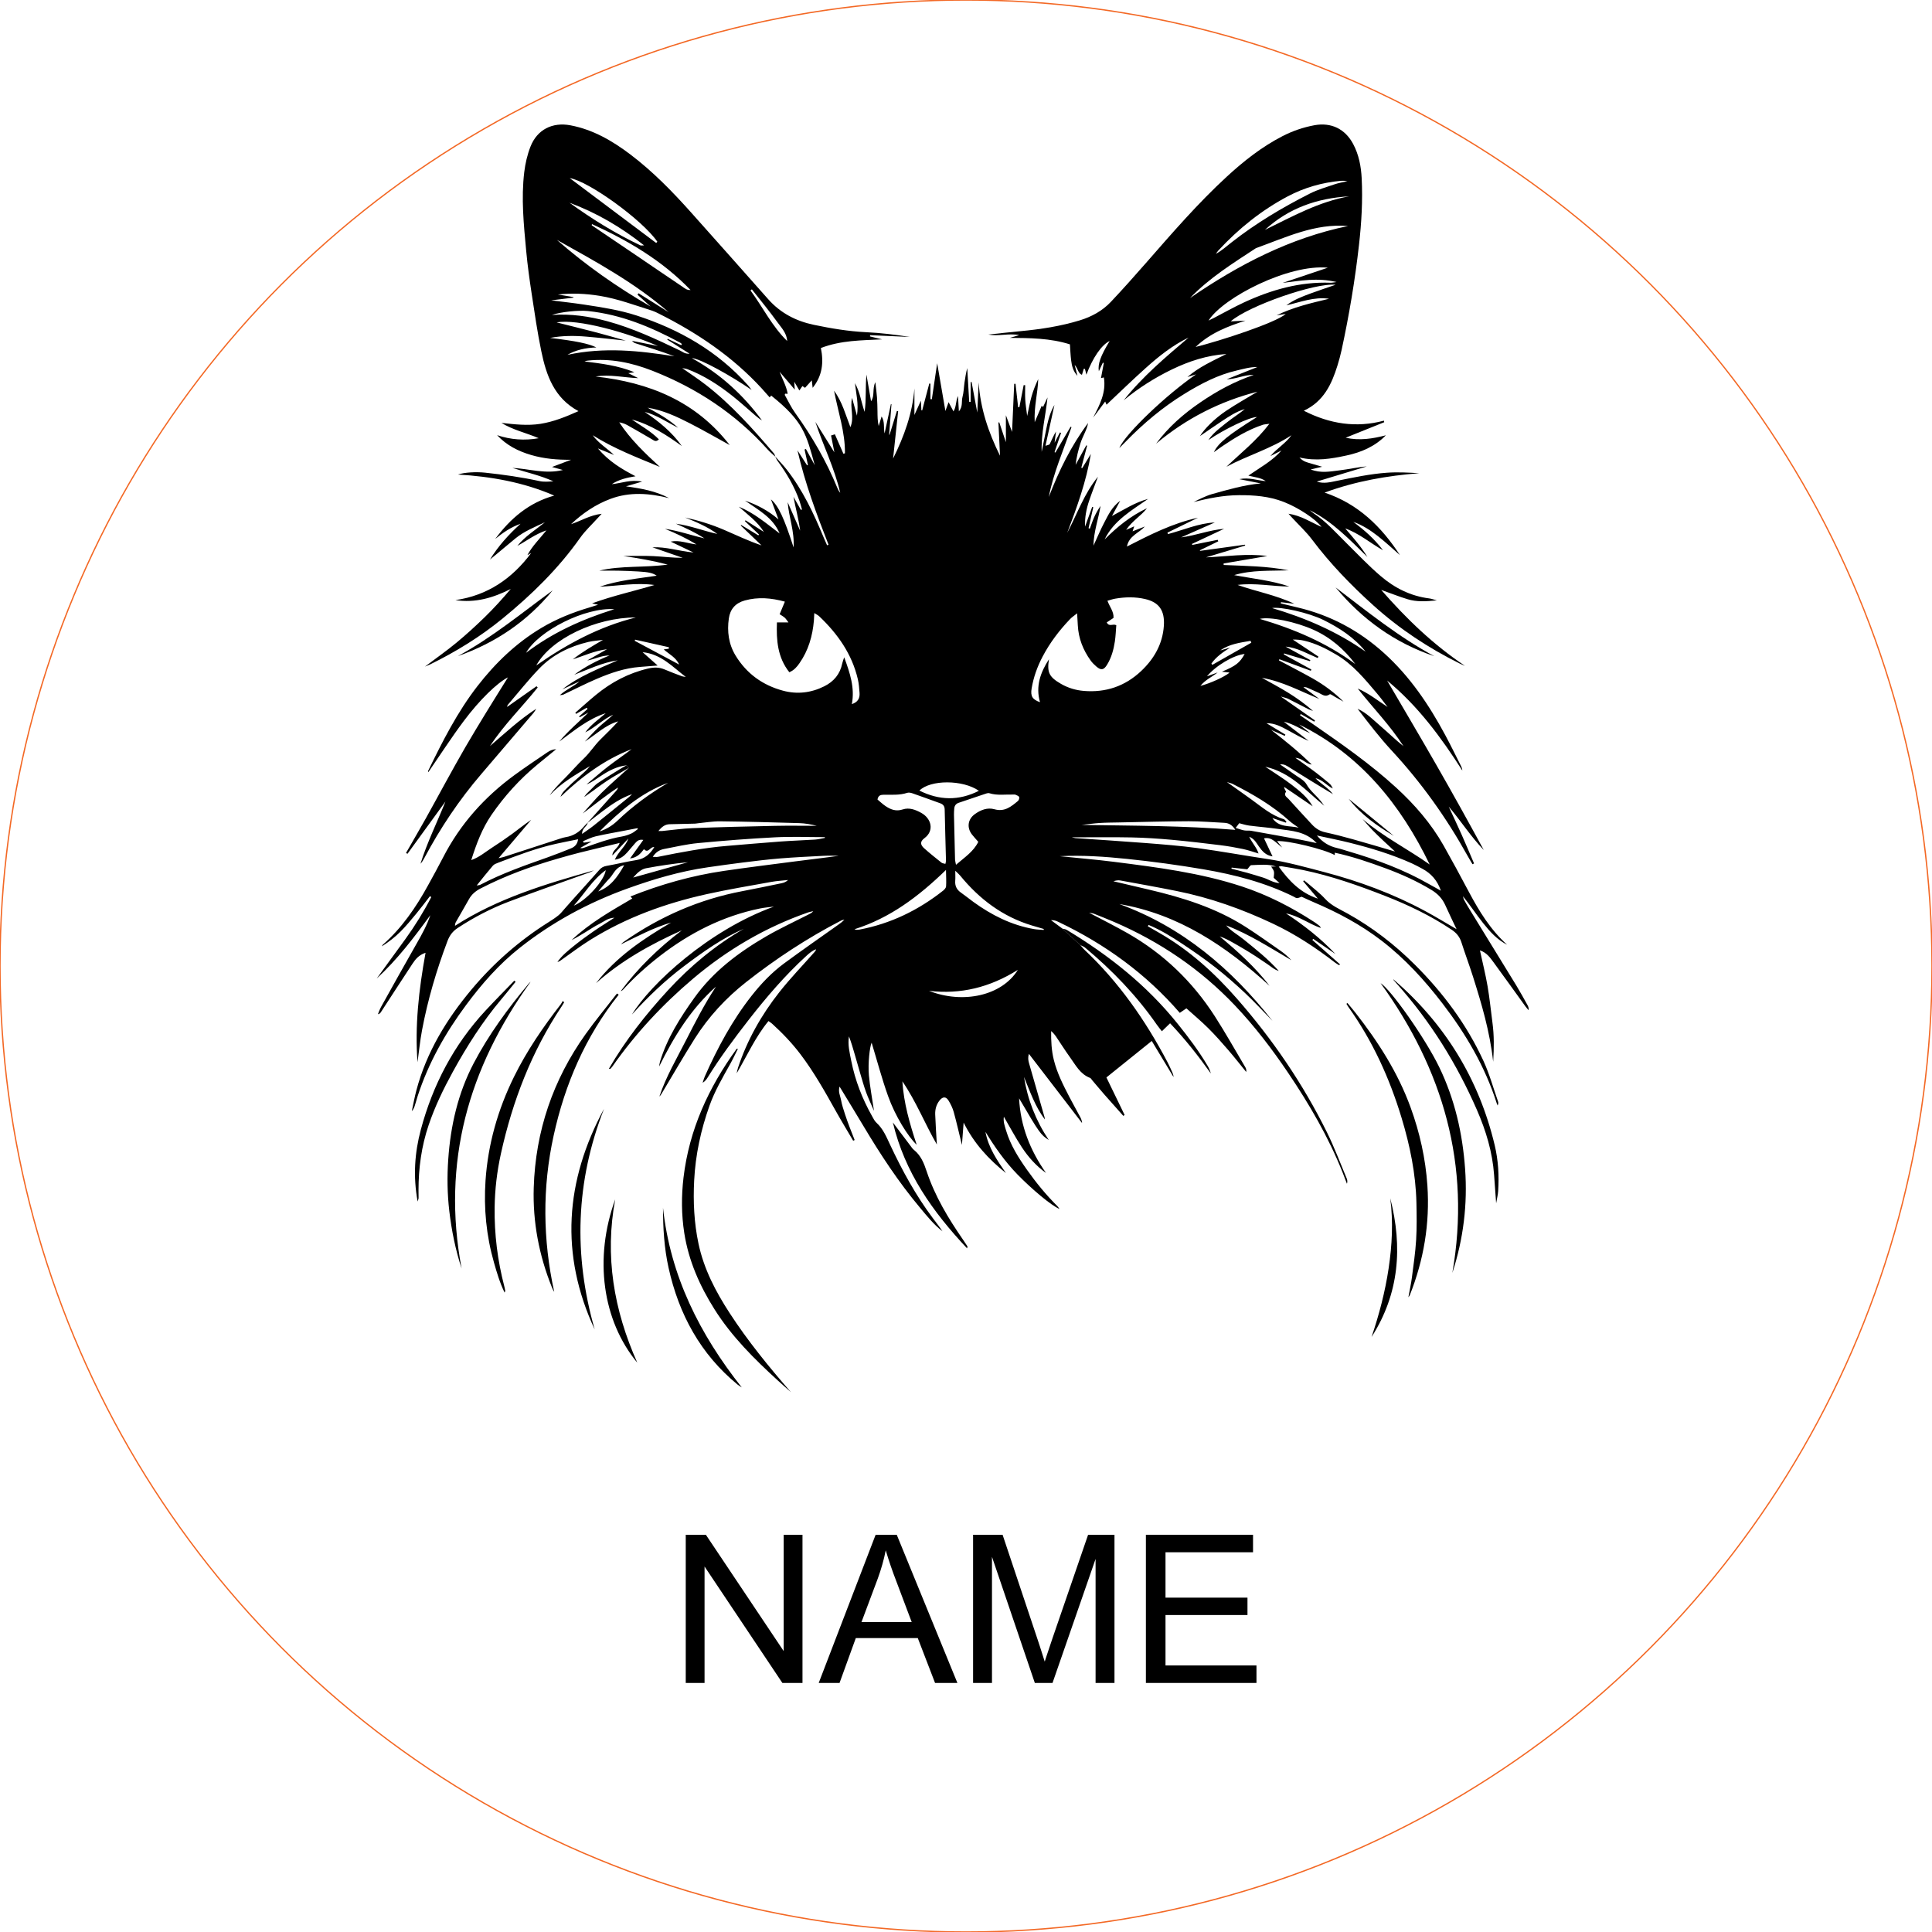 <svg viewBox="-40 -40 280 280" height="280.000mm" width="280.000mm" xmlns:xlink="http://www.w3.org/1999/xlink" xmlns="http://www.w3.org/2000/svg">
    <circle cy="0" cx="0" r="140" style="stroke:#f36926;stroke-width:0.05mm;fill:none" transform="matrix(1,0,0,-1,100,100)"></circle>
    <path d="M50.813,70.912C50.914,71.04,51.013,71.17,51.114,71.298C50.059,71.919,48.973,72.495,47.957,73.174C46.843,73.916,45.793,74.755,44.664,75.513C44.905,75.11,45.251,74.789,45.591,74.465C45.942,74.13,46.259,73.743,46.657,73.477C47.707,72.774,48.791,72.119,49.866,71.451C50.174,71.26,50.495,71.089,50.81,70.909L50.813,70.912z" style="stroke:none;fill:#000000;fill-rule:evenodd"></path>
    <path d="M40.099,45.561C36.436,50.045,31.815,53.166,26.364,55.085C31.288,52.415,35.595,48.86,40.099,45.561z" style="stroke:none;fill:#000000;fill-rule:evenodd"></path>
    <path d="M153.567,45.134C158.188,48.66,162.722,52.319,167.869,55.1C162.144,53.171,157.428,49.775,153.567,45.134z" style="stroke:none;fill:#000000;fill-rule:evenodd"></path>
    <path d="M158.78,153.762C159.873,150.519,160.743,147.222,161.251,143.822C161.757,140.438,161.926,137.06,161.487,133.664C163.297,140.728,162.796,147.485,158.78,153.762z" style="stroke:none;fill:#000000;fill-rule:evenodd"></path>
    <path d="M49.162,133.815C47.626,142.01,48.942,149.824,52.362,157.495C47.307,151.392,46.052,142.36,49.162,133.815z" style="stroke:none;fill:#000000;fill-rule:evenodd"></path>
    <path d="M100.156,140.921C95.19,135.63,91.129,129.958,89.402,122.674C90.328,123.907,91.136,124.984,91.948,126.054C92.105,126.264,92.253,126.493,92.454,126.653C93.463,127.462,93.906,128.575,94.3,129.765C95.498,133.374,97.446,136.597,99.596,139.707C99.807,140.013,100.01,140.323,100.212,140.636C100.225,140.656,100.201,140.701,100.156,140.921L100.156,140.921z" style="stroke:none;fill:#000000;fill-rule:evenodd"></path>
    <path d="M56.086,135.023C57.141,144.906,61.398,153.364,67.503,161.075C67.31,160.947,67.103,160.834,66.925,160.688C61.517,156.26,58.386,150.479,56.893,143.739C56.259,140.879,56.084,137.966,56.088,135.023L56.086,135.023z" style="stroke:none;fill:#000000;fill-rule:evenodd"></path>
    <path d="M161.914,101.907C169.389,108.336,174.328,116.344,176.619,125.953C177.143,128.15,177.274,130.388,177.123,132.639C177.089,133.152,176.957,133.66,176.833,134.395C176.721,132.857,176.626,131.562,176.534,130.266C176.3,126.988,175.362,123.887,174.062,120.896C171.148,114.199,167.334,108.064,162.465,102.602C162.317,102.433,162.164,102.269,162.018,102.098C161.973,102.044,161.948,101.972,161.914,101.907L161.914,101.907z" style="stroke:none;fill:#000000;fill-rule:evenodd"></path>
    <path d="M46.187,152.676C41.122,141.785,41.907,131.139,47.541,120.695C43.43,131.202,43.083,141.866,46.187,152.676z" style="stroke:none;fill:#000000;fill-rule:evenodd"></path>
    <path d="M20.53,134.139C19.853,130.469,20.096,127.066,20.991,123.713C22.727,117.223,25.765,111.424,30.351,106.479C31.718,105.003,33.139,103.575,34.536,102.125C34.599,102.181,34.662,102.237,34.725,102.291C34.041,103.13,33.366,103.978,32.669,104.805C29.937,108.048,27.675,111.606,25.639,115.314C24.274,117.801,23.038,120.349,22.125,123.046C21.081,126.122,20.652,129.286,20.654,132.52C20.654,132.893,20.665,133.269,20.663,133.642C20.663,133.712,20.627,133.784,20.53,134.137L20.53,134.139z" style="stroke:none;fill:#000000;fill-rule:evenodd"></path>
    <path d="M116.57,96.975C115.704,96.179,114.84,95.383,113.975,94.587C114.179,94.641,114.411,94.652,114.584,94.758C120.685,98.428,126.199,102.791,130.681,108.381C132.251,110.338,133.757,112.332,135.035,114.493C135.232,114.828,135.381,115.193,135.484,115.575C133.681,113.043,131.772,110.616,129.579,108.302C129.183,108.685,128.821,109.033,128.387,109.456C128.126,109.119,127.89,108.842,127.683,108.545C124.742,104.306,121.198,100.625,117.244,97.326C117.053,97.166,116.795,97.09,116.567,96.975L116.57,96.975z" style="stroke:none;fill:#000000;fill-rule:evenodd"></path>
    <path d="M36.901,102.289C27.877,114.774,24,128.481,26.899,143.845C26.011,141.115,25.451,138.351,25.118,135.531C24.823,133.026,24.789,130.516,24.963,128.02C25.302,123.144,26.366,118.438,28.666,114.064C30.852,109.904,33.616,106.148,36.62,102.557C36.704,102.458,36.807,102.377,36.901,102.289L36.901,102.289z" style="stroke:none;fill:#000000;fill-rule:evenodd"></path>
    <path d="M170.487,144.472C173.208,128.856,169.12,114.968,160.086,102.485C161.582,103.422,166.554,110.47,168.575,114.639C170.84,119.31,171.969,124.273,172.335,129.421C172.702,134.546,172.088,139.565,170.487,144.472L170.487,144.472z" style="stroke:none;fill:#000000;fill-rule:evenodd"></path>
    <path d="M41.766,105.258C41.64,105.462,41.52,105.671,41.388,105.871C37.039,112.395,34.279,119.578,32.597,127.195C32.033,129.754,31.722,132.362,31.686,134.987C31.633,138.857,32.109,142.669,33.085,146.417C33.141,146.633,33.186,146.851,33.22,147.072C33.229,147.132,33.175,147.202,33.128,147.328C32.435,145.909,32.01,144.443,31.59,142.977C30.477,139.088,30.094,135.113,30.366,131.092C30.724,125.816,32.154,120.812,34.488,116.068C36.346,112.29,38.712,108.84,41.287,105.527C41.392,105.39,41.462,105.226,41.547,105.073C41.619,105.134,41.694,105.197,41.766,105.258L41.766,105.258z" style="stroke:none;fill:#000000;fill-rule:evenodd"></path>
    <path d="M155.283,105.365C155.672,105.838,156.074,106.301,156.45,106.784C159.735,110.985,162.591,115.438,164.429,120.482C165.764,124.147,166.605,127.912,166.869,131.823C167.24,137.332,166.342,142.612,164.312,147.722C164.289,147.78,164.24,147.827,164.112,148.009C164.303,146.959,164.505,146.055,164.624,145.14C164.86,143.327,165.126,141.515,165.238,139.693C165.346,137.906,165.317,136.107,165.279,134.314C165.184,130.102,164.339,126.009,163.122,121.993C161.388,116.272,158.942,110.884,155.46,105.997C155.341,105.831,155.242,105.651,155.134,105.476C155.184,105.44,155.233,105.404,155.283,105.368L155.283,105.365z" style="stroke:none;fill:#000000;fill-rule:evenodd"></path>
    <path d="M49.668,104.158C44.846,110.209,41.869,117.118,40.232,124.606C38.586,132.126,38.667,139.662,40.32,147.225C40.266,147.141,40.205,147.06,40.162,146.97C40.097,146.838,40.039,146.698,39.982,146.561C38.118,141.926,37.198,137.1,37.353,132.115C37.608,123.943,40.135,116.502,44.889,109.847C46.322,107.841,47.9,105.941,49.414,103.991C49.499,104.048,49.585,104.102,49.67,104.158L49.668,104.158z" style="stroke:none;fill:#000000;fill-rule:evenodd"></path>
    <path d="M74.625,161.759C73.989,161.192,73.345,160.634,72.716,160.059C69.309,156.944,66.046,153.708,63.561,149.768C61.404,146.352,59.799,142.718,59.171,138.708C58.753,136.035,58.742,133.347,59.061,130.653C59.886,123.72,62.688,117.615,66.75,112.022C66.77,111.995,66.799,111.972,66.939,112.004C66.579,112.719,66.242,113.45,65.853,114.149C64.744,116.137,63.59,118.1,62.821,120.259C61.573,123.765,60.793,127.356,60.604,131.087C60.446,134.17,60.593,137.22,61.231,140.24C62.009,143.919,63.718,147.182,65.747,150.303C68.387,154.365,71.436,158.1,74.625,161.761L74.625,161.759z" style="stroke:none;fill:#000000;fill-rule:evenodd"></path>
    <path d="M137.76,27.631C139.829,25.648,142.085,23.896,143.967,21.42C143.513,21.487,143.24,21.49,142.995,21.571C140.881,22.272,139.001,23.419,137.166,24.654C136.766,24.924,136.377,25.214,135.923,25.538C136.525,24.236,138.003,23.041,142.168,20.444C141.129,20.415,137.389,22.223,135.125,23.784C135.534,23.152,136.076,22.634,136.651,22.153C137.254,21.649,137.87,21.157,138.504,20.694C139.136,20.23,139.795,19.805,140.402,19.288C139.168,19.639,138.118,20.356,137.063,21.049C136.006,21.744,134.974,22.472,133.908,23.201C134.502,22.205,136.024,20.658,137.715,19.529C139.199,18.537,140.762,17.665,142.249,16.765C136.829,18.148,131.906,20.646,127.548,24.303C129.318,21.906,131.513,19.988,133.951,18.323C136.368,16.671,138.916,15.279,141.709,14.339C140.351,14.291,139.141,14.95,137.774,14.968C139.222,14.39,140.67,13.815,142.237,13.189C141.138,13.183,140.2,13.473,139.256,13.689C136.523,14.314,134.077,15.596,131.711,17.046C128.529,18.996,125.695,21.375,123.102,24.047C122.817,24.341,122.522,24.631,122.223,24.93C123.042,22.891,129.183,17.087,133.352,14.251C132.934,14.381,132.514,14.509,132.095,14.64C133.777,13.174,135.783,12.297,137.74,11.303C134.929,11.494,132.318,12.342,129.817,13.556C127.323,14.766,124.998,16.241,122.853,18.018C125.585,14.563,128.931,11.759,132.26,8.923C129.928,10.046,127.931,11.644,126.028,13.354C124.105,15.076,122.255,16.88,120.37,18.649C120.318,18.533,120.249,18.377,120.17,18.193C119.583,18.978,119.005,19.751,118.427,20.525C119.378,18.674,120.339,16.875,119.981,14.696C119.873,14.723,119.77,14.748,119.561,14.802C119.702,14.046,119.835,13.333,119.97,12.623C119.927,12.6,119.882,12.578,119.839,12.555C119.639,12.978,119.439,13.403,119.252,13.801C119.077,12.769,119.498,11.586,120.82,9.42C119.671,9.956,118.351,11.854,117.449,14.305C117.368,13.981,117.305,13.729,117.242,13.477C117.186,13.466,117.13,13.455,117.073,13.441C116.988,13.72,116.902,13.999,116.801,14.325C116.219,14.093,116.25,13.421,115.749,12.888C115.902,13.493,116.012,13.927,116.149,14.464C115.51,13.779,115.342,13.021,115.243,12.254C115.142,11.483,115.119,10.702,115.061,9.908C112.202,9.002,109.29,8.991,106.356,8.964C106.808,8.831,107.257,8.699,107.709,8.566C106.216,8.262,104.736,8.764,103.239,8.487C104.802,8.321,106.36,8.139,107.925,7.992C110.833,7.72,113.709,7.28,116.509,6.423C118.218,5.899,119.765,5.051,120.993,3.751C122.74,1.9,124.434,-0.002,126.111,-1.92C129.862,-6.206,133.584,-10.52,137.783,-14.385C140.241,-16.648,142.851,-18.71,145.838,-20.252C147.311,-21.013,148.856,-21.546,150.486,-21.849C152.912,-22.299,154.943,-21.325,156.11,-19.133C156.936,-17.581,157.257,-15.894,157.345,-14.167C157.509,-10.945,157.32,-7.736,156.958,-4.527C156.38,0.605,155.526,5.685,154.435,10.727C154.269,11.492,154.062,12.249,153.828,12.998C152.987,15.699,151.831,18.182,148.957,19.527C152.737,21.447,156.544,22.041,160.574,20.964C160.585,21.04,160.599,21.116,160.61,21.191C158.748,21.939,156.886,22.691,155.024,23.439C157.03,23.887,158.942,23.583,160.855,23.084C159.261,24.719,157.275,25.558,155.107,26.021C152.946,26.482,150.774,26.871,148.329,26.302C148.892,26.916,149.427,27.002,149.926,27.152C150.459,27.314,150.994,27.465,151.613,27.645C151.048,27.777,150.562,27.892,149.955,28.034C151.417,28.616,152.775,28.331,154.111,28.171C155.436,28.014,156.742,27.703,158.085,27.597C155.67,28.328,153.252,29.059,150.837,29.792C151.833,30.141,152.798,29.878,153.729,29.691C156.144,29.203,158.557,28.684,161.015,28.51C162.564,28.4,164.127,28.49,165.695,28.578C161.062,28.949,156.52,29.718,151.97,31.389C156.884,33.044,160.214,36.357,162.888,40.447C161.833,39.532,160.815,38.574,159.717,37.715C158.624,36.858,157.457,36.093,156.124,35.632C157.75,36.824,159.225,38.142,160.437,39.748C158.597,38.713,156.992,37.306,154.961,36.584C156.101,37.91,157.259,39.213,158.172,40.719C155.595,38.203,153.117,35.583,149.818,33.948C149.998,34.09,150.169,34.247,150.358,34.371C152.164,35.551,153.576,37.166,155.094,38.666C156.744,40.296,158.343,41.99,160.104,43.494C162.119,45.215,164.449,46.391,167.136,46.728C167.426,46.764,167.705,46.87,168.243,47.009C166.648,47.171,165.308,47.243,164.008,46.847C162.78,46.474,161.586,45.997,160.172,45.493C163.873,49.732,167.764,53.456,172.315,56.499C172.059,56.387,171.796,56.288,171.546,56.162C166.999,53.904,162.8,51.136,159.025,47.724C155.791,44.803,152.778,41.693,150.155,38.203C149.305,37.074,148.249,36.1,147.286,35.057C147.144,34.904,147.005,34.746,146.737,34.452C148.561,34.731,149.937,35.648,151.518,36.37C150.691,35.225,148.172,33.57,146.027,32.734C143.935,31.92,141.754,31.749,139.528,31.765C137.297,31.78,135.16,32.214,132.984,32.756C133.404,32.554,133.816,32.338,134.243,32.151C134.688,31.958,135.136,31.756,135.599,31.625C137.933,30.971,140.263,30.292,142.725,30.058C141.747,29.864,140.769,29.671,139.606,29.441C141.043,29.151,142.219,29.635,143.441,29.727C142.732,29.219,141.875,29.176,140.922,28.931C142.631,27.748,144.39,26.808,145.728,25.283C145.19,25.558,144.653,25.83,144.113,26.104C145.048,24.989,146.319,24.271,147.169,23.075C144.232,25.029,140.83,25.99,137.762,27.636L137.76,27.631zM143.319,-6.681C147.279,-8.615,151.127,-10.767,155.521,-11.545C150.913,-11.284,146.764,-9.845,143.319,-6.681zM155.272,-13.747C154.984,-13.78,154.873,-13.798,154.761,-13.803C154.613,-13.807,154.462,-13.807,154.311,-13.794C151.604,-13.544,149.031,-12.811,146.627,-11.541C142.82,-9.526,139.507,-6.863,136.582,-3.708C136.442,-3.56,136.339,-3.377,136.22,-3.211C137.049,-3.668,137.726,-4.277,138.441,-4.839C141.981,-7.628,145.836,-9.919,149.843,-11.95C150.967,-12.519,152.204,-12.872,153.401,-13.283C153.951,-13.472,154.534,-13.567,155.269,-13.744L155.272,-13.747zM155.366,-7.243C150.56,-7.652,146.355,-5.59,142.026,-4.039C138.682,-1.844,135.277,0.27,132.464,3.198C139.492,-1.63,146.942,-5.503,155.366,-7.243L155.366,-7.243zM145.881,1.003C148.118,0.25,150.358,-0.504,152.436,-1.203C146.764,-1.752,137.277,3.108,135.149,6.459C135.464,6.306,135.693,6.2,135.916,6.085C137.373,5.33,138.804,4.516,140.29,3.828C144.266,1.99,148.404,0.814,152.838,0.978C153.047,0.985,153.259,0.931,153.697,0.877C150.922,0.205,148.428,0.691,145.881,1.003L145.881,1.003zM152.613,3.299C150.443,2.98,148.469,3.796,146.431,4.25C147.502,3.441,148.725,2.98,149.946,2.528C151.138,2.087,152.346,1.694,153.562,1.273C150.655,0.945,140.944,4.318,138.361,6.576C139.109,6.537,139.802,6.504,140.495,6.468C137.906,7.311,135.399,8.258,133.278,10.286C136.874,9.389,144.839,6.798,146.339,5.503C145.872,5.575,145.442,5.638,145.015,5.703C147.441,4.509,150.036,3.918,152.613,3.299L152.613,3.299z" style="stroke:none;fill:#000000;fill-rule:evenodd"></path>
    <path d="M45.134,79.259C46.529,77.705,47.925,76.151,49.317,74.595C49.427,74.471,49.519,74.33,49.56,74.136C47.781,75.283,46.169,76.63,44.453,77.894C45.377,76.875,46.256,75.812,47.237,74.852C48.487,73.626,49.819,72.481,51.114,71.303C51.013,71.175,50.914,71.044,50.813,70.916C49.434,71.065,48.247,71.683,47.118,72.432C46.441,72.882,45.789,73.37,44.999,73.682C46.063,72.796,47.1,71.876,48.197,71.033C49.29,70.19,50.441,69.423,51.537,68.577C47.581,70.089,44.28,72.578,41.237,75.483C41.455,74.807,42.011,74.386,42.476,73.914C42.975,73.408,43.529,72.958,44.055,72.481C44.561,72.023,45.065,71.557,45.512,71.029C43.423,72.259,41.332,73.468,39.658,75.274C40.34,74.265,41.219,73.437,42.06,72.576C42.91,71.708,43.704,70.781,44.588,69.949C45.483,69.106,46.131,68.058,46.994,67.194C47.867,66.322,48.764,65.47,49.594,64.541C47.711,65.087,46.358,66.461,44.759,67.478C45.427,66.778,46.063,66.045,46.771,65.389C47.446,64.763,48.197,64.217,48.874,63.576C47.394,64.226,46.265,65.438,44.817,66.144C45.631,65.022,46.765,64.262,47.786,63.362C45.215,64.194,43.178,65.906,41.046,67.48C42.323,65.942,43.846,64.671,45.287,63.263C44.864,63.493,44.439,63.722,44.017,63.952C43.985,63.913,43.956,63.877,43.924,63.839C44.334,63.475,44.743,63.111,45.152,62.746C45.114,62.688,45.074,62.629,45.035,62.569C44.52,62.865,44.003,63.162,43.488,63.459C43.45,63.405,43.412,63.351,43.376,63.299C44.376,62.429,45.357,61.534,46.382,60.693C48.611,58.867,51.098,57.551,53.927,56.89C54.766,56.695,55.537,56.681,56.331,57.028C57.152,57.383,57.995,57.686,58.832,58.006C58.958,58.053,59.099,58.057,59.389,58.107C57.424,56.605,55.83,54.803,53.127,54.516C53.891,55.193,54.519,55.75,55.312,56.454C54.307,56.533,53.52,56.596,52.731,56.656C50.54,56.825,48.492,57.531,46.497,58.381C44.849,59.085,43.252,59.91,41.628,60.675C41.536,60.718,41.419,60.709,41.136,60.749C42.087,59.892,43.144,59.499,43.99,58.75C43.162,59.135,42.335,59.517,41.507,59.901C43.92,57.999,46.756,56.926,49.522,55.701C47.293,56.018,45.294,57.003,43.223,57.792C44.734,56.652,46.396,55.797,48.341,54.99C47.057,55.001,46.151,55.568,45.11,55.719C45.989,55.219,46.866,54.72,47.977,54.086C46.072,54.342,44.586,55.055,43.018,55.564C44.379,54.477,45.87,53.63,47.388,52.739C46.679,52.836,45.957,52.872,45.265,53.036C42.555,53.681,40.099,54.878,38.156,56.89C36.548,58.557,35.107,60.387,33.598,62.148C33.537,62.218,33.53,62.335,33.488,62.458C34.934,61.442,36.346,60.45,37.756,59.456L37.929,59.636C35.651,62.481,33.027,65.051,31.016,68.121C33.184,66.257,35.264,64.305,37.709,62.726C37.583,62.922,37.479,63.133,37.331,63.308C34.806,66.272,32.28,69.239,29.744,72.193C26.537,75.931,23.82,79.999,21.506,84.339C21.349,84.634,21.18,84.924,20.939,85.182C21.904,82.088,23.348,79.189,24.558,76.165C22.723,78.69,20.885,81.218,19.05,83.743C18.981,83.701,18.911,83.658,18.844,83.615C19.795,81.958,20.757,80.307,21.693,78.641C22.662,76.911,23.598,75.164,24.558,73.43C25.5,71.73,26.433,70.023,27.409,68.343C28.403,66.63,29.435,64.934,30.468,63.243C31.475,61.595,32.505,59.96,33.618,58.168C32.076,58.952,29.523,61.401,27.191,64.525C25.401,66.92,23.78,69.439,22.082,71.901C22.077,71.881,22.019,71.782,22.046,71.728C24.126,67.453,26.269,63.212,29.199,59.431C31.792,56.088,34.801,53.191,38.449,51.01C40.643,49.696,43.002,48.756,45.451,48.032C45.827,47.922,46.198,47.798,46.679,47.648C46.38,47.576,46.205,47.535,45.811,47.441C48.885,46.323,51.899,45.669,54.845,44.783C52.175,44.403,49.558,44.924,46.922,45.026C49.582,44.122,52.36,43.854,55.171,43.438C54.633,43.051,54.013,42.907,52.495,42.822C51.521,42.766,50.547,42.727,49.573,42.707C48.638,42.689,47.702,42.703,46.848,42.703C50.055,41.931,53.441,42.302,56.77,41.823C54.651,41.272,52.504,40.89,50.327,40.58C51.78,40.58,53.234,40.526,54.685,40.596C56.093,40.663,57.496,40.856,58.942,40.843C57.48,40.335,56.018,39.829,54.557,39.32C56.502,39.219,58.348,39.862,60.512,40.076C59.261,39.48,58.229,38.988,57.197,38.493C58.503,38.234,59.686,38.774,60.941,38.902C59.484,38.012,57.95,37.285,56.365,36.642C58.321,36.908,60.172,37.589,62.099,38.021C60.784,37.189,59.387,36.525,57.959,35.9C60.015,36.163,61.944,36.939,63.964,37.384C62.524,36.336,60.916,35.657,59.288,35.001C61.213,35.426,63.093,35.999,64.899,36.775C66.696,37.548,68.461,38.396,70.368,39.042C69.365,38.084,68.362,37.128,67.359,36.17C67.375,36.138,67.393,36.109,67.409,36.078C68.241,36.581,69.071,37.085,69.903,37.587C69.934,37.544,69.968,37.501,69.999,37.458C69.32,36.815,68.639,36.172,67.96,35.529C67.989,35.486,68.018,35.446,68.047,35.403C68.933,35.965,69.822,36.527,70.708,37.09C69.774,35.587,68.364,34.582,67.078,33.438C69.307,34.342,71.099,35.893,72.988,37.315C72.021,34.996,69.885,33.899,67.971,32.556C69.743,33.157,71.36,34.011,72.824,35.279C72.464,34.321,72.104,33.363,71.733,32.374C72.815,33.312,73.615,35.01,75.012,39.338C75.165,37.004,74.321,34.962,74.155,32.783C74.733,34.101,75.309,35.421,75.961,36.91C75.74,35.153,75.288,33.618,74.998,32.001C75.356,32.633,75.711,33.264,76.069,33.896C76.123,33.878,76.174,33.858,76.228,33.84C76.109,33.424,76.01,33.001,75.866,32.592C75.129,30.492,74.011,28.598,72.698,26.81C72.549,26.608,72.455,26.367,72.334,26.145C72.896,26.779,73.494,27.386,74.013,28.052C76.339,31.025,77.926,34.405,79.359,37.866C79.521,38.257,79.698,38.641,79.867,39.03C79.937,39.001,80.009,38.974,80.078,38.945C78.34,34.51,76.671,30.055,75.572,25.265C76.085,26.064,76.528,26.75,76.968,27.438C77.009,27.42,77.049,27.402,77.092,27.384C76.93,26.637,76.766,25.891,76.604,25.144C76.669,25.119,76.732,25.095,76.797,25.07C77.225,25.852,77.652,26.635,78.079,27.42C76.86,22.947,76.438,21.058,71.765,17.329C71.697,17.413,71.63,17.496,71.549,17.593C71.166,17.161,70.798,16.736,70.42,16.322C66.165,11.676,61.038,8.233,55.443,5.433C55.144,5.283,54.838,5.13,54.521,5.029C51.998,4.235,49.519,3.297,46.886,2.872C44.88,2.548,42.879,2.458,40.853,2.681C41.606,2.807,42.362,2.93,43.115,3.056C43.108,3.083,43.099,3.11,43.092,3.137C41.997,3.27,40.904,3.403,39.881,3.529C41.451,3.729,43.086,3.904,44.709,4.152C47.25,4.538,49.792,4.927,52.252,5.723C58.483,7.743,63.997,10.905,68.403,15.836C68.594,16.05,68.758,16.291,68.936,16.518C66.062,14.532,61.467,11.946,60.262,11.901C64.442,14.215,67.717,17.255,70.429,20.921C70.073,20.727,69.77,20.473,69.469,20.215C68.389,19.288,67.339,18.328,66.228,17.442C64.206,15.83,62.052,14.422,59.614,13.5C59.412,13.423,59.185,13.412,58.872,13.351C60.084,14.204,61.211,14.937,62.27,15.758C65.992,18.641,69.107,22.137,72.151,25.697C72.264,25.828,72.3,26.023,72.37,26.19C71.994,25.841,71.589,25.52,71.25,25.14C66.613,19.965,60.979,16.252,54.537,13.727C51.539,12.551,48.454,11.912,45.215,12.258C45.049,12.276,44.882,12.303,44.714,12.382C47.124,12.688,49.531,12.96,51.932,13.941C51.579,13.999,51.37,14.033,51.055,14.084C51.584,14.348,52.038,14.575,52.495,14.802C50.423,14.734,48.406,14.215,46.326,14.57C54.064,15.423,60.838,18.148,65.756,24.503C63.847,23.455,61.96,22.365,60.021,21.371C58.072,20.37,56.081,19.443,53.864,19.086C54.635,19.524,55.423,19.936,56.171,20.408C56.911,20.876,57.613,21.404,58.281,21.991C56.666,21.209,55.195,20.145,53.432,19.697C55.481,21.076,57.372,22.603,58.816,24.64C56.572,23.021,54.271,21.532,51.57,20.795C52.895,21.724,54.327,22.486,55.488,23.673C55.078,24.107,54.793,23.849,54.474,23.66C53.282,22.96,52.088,22.268,50.88,21.593C50.536,21.402,50.149,21.287,49.744,21.206C51.372,23.687,53.475,25.686,55.634,27.667C52.31,26.293,48.957,25.009,45.897,23.073C46.74,24.236,47.95,24.948,48.989,25.936C48.283,25.65,47.574,25.364,46.65,24.991C48.233,26.864,50.091,27.98,52.108,29.023C50.84,29.226,49.69,29.495,48.665,30.168C50.052,30.042,51.395,29.457,53.061,29.797C52.135,30.071,51.429,30.278,50.723,30.487C52.89,30.784,55.009,31.148,56.967,32.19C54.125,31.483,51.285,31.252,48.49,32.295C46.328,33.1,44.446,34.378,42.76,35.968C44.188,35.498,45.49,34.661,47.201,34.461C46.929,34.753,46.769,34.922,46.614,35.093C45.764,36.039,44.81,36.912,44.082,37.944C40.92,42.422,37.05,46.202,32.824,49.654C29.591,52.296,26.062,54.464,22.322,56.299C22.161,56.378,21.987,56.441,21.589,56.607C23.251,55.354,24.751,54.304,26.159,53.139C27.573,51.972,28.932,50.729,30.245,49.451C31.567,48.165,32.809,46.791,34.025,45.356C31.489,46.64,28.884,47.414,26.004,46.973C30.659,46.299,34.212,43.865,36.978,40.155C36.897,40.195,36.814,40.231,36.737,40.281C36.652,40.337,36.573,40.404,36.447,40.434C37.113,39.172,38.136,38.174,39.191,36.863C37.491,37.447,36.303,38.405,34.974,39.116C36.096,37.728,37.603,36.797,38.979,35.691C37.509,36.377,35.993,36.979,34.72,38.014C33.479,39.024,32.273,40.078,31.012,41.086C32.21,39.141,33.728,37.456,35.44,35.911C34.054,36.393,32.885,37.2,31.772,38.108C33.967,35.151,36.643,32.846,40.326,31.823C35.833,29.873,31.138,29.061,26.375,28.771C27.295,28.459,28.981,28.36,30.328,28.504C32.966,28.787,35.586,29.156,38.181,29.723C38.824,29.862,39.51,29.806,40.194,29.752C38.282,28.891,36.249,28.445,34.264,27.816C36.659,27.921,39.02,28.753,41.579,28.115C40.988,27.951,40.529,27.825,40.003,27.678C40.981,27.307,41.878,26.97,42.775,26.63C40.792,26.655,38.869,26.493,36.987,25.945C35.109,25.398,33.416,24.541,32.044,23.068C34.021,23.727,36.022,23.88,38.075,23.509C36.285,22.733,34.358,22.329,32.669,21.287C34.56,21.501,36.445,21.721,38.329,21.425C40.218,21.128,41.981,20.415,43.839,19.585C40.306,17.685,39.17,14.386,38.449,10.898C37.882,8.154,37.482,5.377,37.059,2.604C36.744,0.535,36.454,-1.542,36.261,-3.627C35.907,-7.43,35.518,-11.244,35.979,-15.062C36.13,-16.31,36.422,-17.576,36.879,-18.746C37.85,-21.228,40.07,-22.333,42.676,-21.838C45.96,-21.215,48.75,-19.587,51.368,-17.606C54.64,-15.13,57.485,-12.202,60.21,-9.15C63.93,-4.988,67.631,-0.809,71.335,3.364C73.116,5.373,75.358,6.537,77.965,7.079C80.454,7.597,82.948,8.017,85.496,8.143C87.625,8.247,89.746,8.492,91.862,8.836C89.944,8.748,88.023,8.663,86.105,8.575L86.083,8.757C86.667,8.899,87.254,9.04,87.839,9.182C84.882,9.335,81.9,9.306,78.967,10.437C79.388,12.499,79.204,14.44,77.776,16.207C77.733,15.836,77.701,15.555,77.65,15.121C77.27,15.544,76.98,15.865,76.671,16.207C76.557,16.131,76.438,16.05,76.291,15.953C76.147,16.16,76.006,16.367,75.851,16.59C75.633,16.219,75.428,15.868,75.109,15.321C75.14,15.816,75.158,16.104,75.183,16.466C74.42,15.566,73.703,14.723,72.988,13.878C73.384,14.948,73.966,15.928,74.157,17.078C73.989,17.066,73.887,17.062,73.784,17.055C73.768,17.125,73.717,17.213,73.744,17.257C74.238,18.135,74.67,19.057,75.255,19.868C77.688,23.251,79.759,26.831,81.344,30.687C81.45,30.946,81.569,31.198,81.769,31.418C80.955,27.861,79.307,24.604,78.165,21.139C79.037,22.538,79.912,23.936,80.924,25.558C80.726,24.548,80.575,23.79,80.443,23.116C80.695,23.037,80.87,22.983,80.996,22.942C81.385,23.826,81.81,24.793,82.235,25.76C82.309,25.738,82.381,25.715,82.455,25.695C82.496,22.632,81.468,19.731,80.877,16.619C82.071,18.26,82.53,20.064,83.247,21.906C83.854,20.46,83.141,19.115,83.488,17.665C83.73,18.548,83.935,19.295,84.196,20.242C84.461,18.519,84.077,17.033,83.901,15.526C84.65,16.821,84.81,18.301,85.307,19.688C85.561,17.901,85.406,16.102,85.572,14.291C85.793,15.56,86.011,16.826,86.24,18.155C86.805,17.363,86.391,16.389,86.859,15.389C86.955,16.248,87.052,16.913,87.099,17.579C87.149,18.251,87.16,18.926,87.171,19.601C87.182,20.309,87.173,21.017,87.347,21.748C87.479,21.31,87.612,20.874,87.767,20.354C88.271,21.143,88.014,21.966,88.203,22.81C88.52,21.341,88.817,19.956,89.116,18.571C89.143,18.571,89.17,18.573,89.2,18.575C89.087,20.046,88.972,21.517,88.86,22.987C88.88,22.996,88.9,23.003,88.921,23.012C89.276,21.861,89.631,20.709,89.987,19.558C90.047,19.569,90.106,19.58,90.166,19.589C89.921,21.879,89.676,24.168,89.433,26.457C91.035,23.23,92.242,19.902,92.525,16.295L92.525,20.14C92.798,19.54,93.076,18.919,93.463,18.067C93.495,18.699,93.513,19.084,93.533,19.466C93.571,19.47,93.609,19.477,93.648,19.482C93.992,18.182,94.336,16.88,94.68,15.58C94.736,15.589,94.792,15.598,94.846,15.607L94.846,17.842C94.914,17.849,94.981,17.856,95.049,17.862C95.294,16.21,95.539,14.557,95.822,12.641C96.254,15.141,96.639,17.37,97.016,19.565C97.133,19.236,97.279,18.832,97.475,18.285C97.731,18.766,97.932,19.149,98.186,19.623C98.624,18.928,98.485,18.148,98.84,17.39C98.883,18.141,98.921,18.798,98.968,19.619C99.573,18.919,99.319,18.175,99.49,17.541C99.674,16.862,99.686,16.135,99.785,15.431C99.884,14.732,100,14.035,100.18,13.34C100.275,14.973,100.369,16.605,100.464,18.238C100.533,18.238,100.603,18.24,100.675,18.242L100.675,15.368C100.72,15.368,100.765,15.368,100.81,15.368C101.078,16.805,101.345,18.242,101.633,19.787C101.705,18.245,101.77,16.835,101.835,15.425C102.076,19.194,103.254,22.675,104.928,26.044C104.851,24.438,104.775,22.83,104.698,21.224C104.739,21.222,104.779,21.22,104.822,21.218C105.146,22.182,105.467,23.149,105.782,24.085L105.782,20.179C106.045,20.889,106.322,21.647,106.675,22.598C106.785,20.131,106.886,17.88,106.987,15.629L107.179,15.62C107.305,16.754,107.43,17.887,107.556,19.018C107.615,19.016,107.676,19.014,107.734,19.012C107.941,17.946,108.15,16.882,108.357,15.816C108.431,15.818,108.503,15.821,108.577,15.823C108.577,16.522,108.544,17.224,108.586,17.923C108.629,18.629,108.748,19.333,108.865,20.284C109.108,19.178,109.259,18.301,109.502,17.449C109.745,16.592,110.077,15.762,110.466,14.939C110.415,16.963,109.834,18.933,109.958,21.184C110.352,20.262,110.66,19.536,110.979,18.787C110.932,18.784,110.97,18.775,110.988,18.789C111.013,18.811,111.017,18.856,111.04,18.883C111.085,18.931,111.136,18.971,111.163,18.994C111.379,18.533,111.597,18.063,111.816,17.595C111.546,20.235,110.871,22.801,110.968,25.481C111.121,24.726,111.269,23.972,111.424,23.219C111.584,22.45,111.719,21.674,111.921,20.916C112.128,20.145,112.405,19.392,112.819,18.683C112.398,20.601,111.978,22.52,111.519,24.607C111.818,24.492,112.076,24.476,112.135,24.357C112.432,23.759,112.679,23.134,113.043,22.535C112.985,22.994,112.929,23.451,112.839,24.164C113.176,23.516,113.394,23.095,113.612,22.675C113.666,22.695,113.723,22.715,113.777,22.738C113.462,23.671,113.147,24.602,112.832,25.535C112.875,25.551,112.918,25.569,112.958,25.585C113.693,24.337,114.426,23.091,115.162,21.843C115.205,21.865,115.247,21.888,115.29,21.91C114.678,23.577,114.055,25.236,113.457,26.907C112.859,28.58,112.337,30.276,111.998,32.03C113.466,28.22,115.243,24.589,117.696,21.305C117.51,22.344,116.905,23.224,116.597,24.211C116.277,25.234,116.007,26.273,115.886,27.366C116.401,26.426,116.914,25.486,117.429,24.546C117.469,24.562,117.51,24.577,117.552,24.593C117.271,25.657,116.99,26.72,116.709,27.784C116.752,27.807,116.794,27.829,116.837,27.852C117.258,27.163,117.676,26.475,118.097,25.789C117.438,29.763,116.084,33.498,114.669,37.225C116.109,34.486,117.127,31.537,119.124,29.091C118.697,30.249,118.243,31.4,117.847,32.567C117.438,33.773,117.199,35.014,117.255,36.321C117.6,35.369,117.941,34.42,118.285,33.469C118.339,33.483,118.391,33.496,118.445,33.507C118.216,34.522,117.986,35.538,117.759,36.552C117.822,36.572,117.887,36.593,117.95,36.615C118.153,36.071,118.328,35.513,118.564,34.983C118.821,34.407,119.131,33.854,119.502,33.318C119.196,35.214,118.508,37.031,118.472,39.082C119.034,37.87,119.5,36.75,120.064,35.682C120.626,34.618,121.13,33.489,122.349,32.572C121.87,33.458,121.51,34.119,121.153,34.782C122.895,33.863,124.501,32.808,126.392,32.304C124.011,33.975,121.431,35.423,120.089,38.18C121.904,36.357,123.878,34.758,126.23,33.656C125.389,34.755,124.128,35.439,123.208,36.795C123.716,36.572,124.006,36.444,124.382,36.28C124.299,36.53,124.247,36.685,124.141,37.002C124.798,36.746,125.362,36.525,125.925,36.305C125.054,37.263,123.629,37.638,123.323,39.21C126.651,37.506,129.957,35.821,133.624,35.032C132.147,35.752,130.672,36.471,129.194,37.193C129.219,37.263,129.242,37.333,129.266,37.405C131.522,36.815,133.687,35.833,136.06,35.72C134.432,36.44,132.801,37.159,131.173,37.881C133.292,37.616,135.273,36.813,137.407,36.638C135.853,37.369,134.301,38.099,132.747,38.83C132.763,38.88,132.779,38.927,132.797,38.976C134.025,38.729,135.255,38.482,136.483,38.234C136.507,38.306,136.534,38.38,136.559,38.452C135.671,38.886,134.78,39.32,133.892,39.755C133.906,39.781,133.917,39.808,133.93,39.835C136.1,39.536,138.27,39.237,140.438,38.938L140.456,39.071C138.563,39.64,136.669,40.209,134.776,40.778C137.762,40.652,140.699,40.184,143.665,40.582C141.556,40.942,139.444,41.302,137.335,41.661L137.342,41.882C140.488,42.024,143.645,42.037,146.742,42.66C144.099,42.75,141.446,42.586,138.866,43.346C141.547,43.87,144.264,44.115,146.863,45.003C144.365,44.987,141.887,44.445,139.357,44.772C142.008,45.723,144.817,46.202,147.585,47.502C146.796,47.407,146.224,47.34,145.651,47.272C145.64,47.331,145.629,47.389,145.617,47.448C146.416,47.641,147.214,47.841,148.014,48.028C152.777,49.141,156.94,51.363,160.576,54.642C164.334,58.03,167.096,62.139,169.464,66.547C170.26,68.029,170.995,69.544,171.755,71.044C171.85,71.233,171.919,71.433,171.928,71.669C168.85,66.853,165.485,62.292,161.033,58.629C163.417,62.71,165.827,66.774,168.177,70.876C170.514,74.95,172.79,79.059,175.041,83.192C173.165,81.252,171.724,78.967,169.956,76.891C170.581,78.245,171.22,79.59,171.827,80.952C172.445,82.34,173.032,83.739,173.631,85.135C173.556,85.173,173.482,85.214,173.406,85.252C173.158,84.832,172.902,84.413,172.666,83.988C169.614,78.501,165.998,73.43,161.728,68.816C159.951,66.898,158.355,64.813,156.753,62.721C158.091,63.326,159.076,64.383,160.156,65.305C161.246,66.236,162.274,67.242,163.405,68.146C161.471,65.139,158.982,62.582,156.767,59.787C158.35,60.461,159.663,61.527,161.103,62.463C160.59,61.806,160.097,61.129,159.56,60.495C157.792,58.408,156.063,56.283,153.652,54.864C152.197,54.007,150.704,53.25,149.051,52.863C148.514,52.737,147.961,52.672,147.365,52.694C148.601,53.515,149.841,54.338,151.077,55.159C151.041,55.228,151.005,55.296,150.969,55.366C149.452,54.738,148.021,53.866,146.321,53.713C147.515,54.365,148.709,55.017,149.904,55.672C149.883,55.721,149.865,55.77,149.845,55.82C148.597,55.447,147.349,55.073,146.103,54.7C146.087,54.747,146.074,54.794,146.058,54.842C147.387,55.57,148.718,56.297,150.047,57.025C150.023,57.088,149.998,57.149,149.973,57.212C148.453,56.654,146.935,56.099,145.415,55.541C145.395,55.597,145.372,55.651,145.352,55.707C146.991,56.582,148.649,57.426,150.266,58.339C151.882,59.254,153.373,60.358,154.716,61.687C154.307,61.458,153.9,61.226,153.49,61.001C153.227,60.857,152.825,60.542,152.717,60.621C152.076,61.089,151.622,60.65,151.111,60.407C150.605,60.167,150.092,59.944,149.582,59.717C149.384,59.629,149.182,59.553,148.898,59.589C149.667,60.158,150.439,60.729,151.208,61.298C148.471,60.183,145.858,58.755,142.887,58.235C144.151,58.946,145.442,59.62,146.674,60.38C147.94,61.161,149.15,62.029,150.295,63.034C150.079,62.953,149.852,62.892,149.647,62.789C148.651,62.285,147.664,61.763,146.665,61.267C146.42,61.145,146.137,61.1,145.624,60.945C147.428,62.207,149.002,63.308,150.578,64.41C150.542,64.471,150.508,64.53,150.472,64.59L148.514,63.482L148.408,63.659C149.004,64.064,149.6,64.467,150.191,64.876C154.379,67.777,158.564,70.689,162.33,74.136C165.022,76.601,167.404,79.342,169.212,82.533C170.462,84.744,171.67,86.982,172.861,89.224C174.361,92.046,176.012,94.751,178.427,96.921C176.979,96.19,175.92,95.01,174.942,93.78C173.943,92.525,173.059,91.178,172.027,89.896C172.074,90.065,172.095,90.249,172.176,90.4C172.425,90.861,172.691,91.313,172.963,91.758C175.229,95.455,177.507,99.145,179.768,102.845C180.332,103.769,180.849,104.725,181.378,105.671C181.495,105.883,181.573,106.114,181.537,106.411C181.382,106.222,181.216,106.042,181.072,105.844C179.536,103.722,178.016,101.587,176.466,99.476C175.96,98.788,175.466,98.061,174.483,97.735C174.865,99.505,175.295,101.21,175.592,102.937C175.895,104.702,176.068,106.49,176.304,108.266C176.541,110.045,176.527,111.829,176.403,113.875C175.915,109.47,174.726,105.498,173.478,101.545C172.949,99.872,172.329,98.23,171.796,96.559C171.544,95.768,171.085,95.212,170.397,94.749C167.365,92.716,164.091,91.149,160.711,89.829C156.848,88.32,152.933,86.939,148.853,86.093C147.828,85.882,146.793,85.72,145.761,85.547C145.629,85.524,145.485,85.576,145.323,85.599C146.802,87.647,148.46,89.399,150.996,90.238C150.239,89.345,149.553,88.533,148.867,87.724C148.905,87.676,148.945,87.631,148.984,87.584C149.166,87.728,149.357,87.865,149.532,88.018C150.378,88.758,151.289,89.437,152.042,90.263C152.953,91.259,154.142,91.753,155.271,92.381C158.894,94.396,162.139,96.901,165.074,99.831C169.167,103.915,172.571,108.491,174.989,113.744C175.859,115.633,176.417,117.664,177.107,119.636C177.166,119.805,177.145,120.001,177.051,120.219C177.011,120.124,176.961,120.032,176.93,119.933C175.234,114.588,172.439,109.838,169.045,105.417C166.459,102.048,163.612,98.929,160.23,96.33C157.212,94.009,153.886,92.241,150.398,90.757C149.78,90.494,149.175,90.204,148.64,89.961C148.381,90.044,148.174,90.161,147.972,90.159C147.801,90.159,147.632,90.02,147.464,89.936C143.341,87.901,138.936,86.761,134.441,85.992C130.759,85.365,127.053,84.861,123.338,84.479C120.102,84.146,116.848,83.916,113.583,84.087C116.198,84.355,118.821,84.571,121.429,84.901C127.685,85.697,133.942,86.487,139.975,88.47C143.731,89.705,147.203,91.493,150.502,93.645C150.751,93.809,150.99,93.993,151.224,94.178C151.309,94.245,151.374,94.342,151.419,94.49C149.694,93.899,148.208,92.725,146.377,92.381C148.973,94.094,151.403,95.99,153.542,98.259C152.467,97.528,151.39,96.795,150.315,96.064C150.277,96.118,150.236,96.175,150.198,96.229C151.529,97.402,152.863,98.574,154.194,99.748L154.098,99.892C153.902,99.77,153.695,99.667,153.513,99.528C150.695,97.344,147.724,95.394,144.497,93.87C140.025,91.756,135.383,90.105,130.521,89.131C127.814,88.589,125.097,88.101,122.38,87.607C122.059,87.548,121.719,87.598,121.366,87.721C123.075,88.124,124.787,88.526,126.496,88.927C131.425,90.08,136.226,91.578,140.533,94.335C142.264,95.444,143.94,96.645,145.626,97.823C146.177,98.208,146.681,98.657,147.158,99.157C144.068,97.362,141.075,95.397,137.704,94.117C138.421,94.951,139.39,95.46,140.222,96.136C141.122,96.87,142.03,97.591,142.905,98.351C143.751,99.087,144.56,99.865,145.329,100.708C144.695,100.551,144.239,100.101,143.722,99.757C143.162,99.384,142.611,98.997,142.046,98.63C141.482,98.264,140.911,97.911,140.333,97.564C139.755,97.218,139.172,96.885,138.585,96.557C138.01,96.235,137.425,95.93,136.771,95.714C139.395,97.897,141.911,100.166,144,102.878C137.711,97.142,130.838,92.493,122.225,91.023C131.38,94.362,138.477,100.409,144.423,107.956C143.099,106.605,141.819,105.21,140.441,103.917C139.049,102.611,137.607,101.349,136.105,100.173C134.576,98.974,132.972,97.866,131.353,96.789C129.792,95.752,128.191,94.767,126.458,94.047C126.422,94.112,126.386,94.178,126.35,94.243C126.892,94.553,127.431,94.866,127.973,95.176C132.316,97.661,135.968,100.965,139.246,104.707C144.43,110.619,148.831,117.064,152.316,124.111C153.389,126.282,154.239,128.564,155.179,130.802C155.274,131.027,155.296,131.281,155.211,131.562C155.002,131.018,154.801,130.473,154.585,129.934C152.539,124.8,149.771,120.059,146.69,115.49C144.362,112.038,141.839,108.736,138.972,105.712C133.986,100.454,128.104,96.478,121.461,93.613C120.5,93.199,119.527,92.815,118.555,92.428C118.366,92.354,118.15,92.34,117.836,92.277C119.799,93.316,121.67,94.245,123.478,95.28C128.643,98.237,132.824,102.26,136.042,107.254C137.6,109.672,139.004,112.186,140.474,114.66C140.584,114.846,140.661,115.056,140.611,115.359C139.746,114.298,138.9,113.216,138.005,112.177C137.074,111.1,136.132,110.029,135.124,109.027C134.119,108.026,133.026,107.115,131.942,106.137C131.607,106.366,131.346,106.544,130.984,106.793C126.082,101.115,120.147,96.829,113.414,93.62C113.088,93.465,112.756,93.328,112.319,93.357C112.875,93.768,113.43,94.178,113.986,94.589C114.851,95.385,115.715,96.181,116.581,96.977C116.774,97.2,116.947,97.443,117.161,97.643C122.153,102.339,126.01,107.875,129.19,113.911C129.451,114.406,129.676,114.921,129.907,115.431C129.999,115.633,130.067,115.845,130.076,116.09C129.041,114.379,128.009,112.667,126.921,110.864C124.697,112.654,122.533,114.394,120.35,116.151C121.209,117.923,122.097,119.758,122.988,121.593C122.925,121.636,122.862,121.678,122.799,121.721C121.872,120.678,120.941,119.641,120.024,118.593C119.432,117.916,118.859,117.223,118.276,116.54C118.18,116.425,118.099,116.261,117.975,116.214C116.538,115.669,115.89,114.358,115.07,113.227C114.368,112.258,113.736,111.239,113.064,110.25C112.863,109.955,112.634,109.681,112.34,109.431C112.322,110.862,112.389,112.254,112.731,113.625C113.205,115.53,114.089,117.259,114.984,118.982C115.501,119.978,116.055,120.954,116.581,121.944C116.713,122.193,116.803,122.465,116.821,122.762C114.285,119.461,111.746,116.157,109.112,112.728C108.953,113.281,109.02,113.688,109.137,114.095C109.848,116.567,110.556,119.04,111.267,121.512C111.337,121.75,111.415,121.989,111.431,122.247C110.028,120.381,109.281,118.202,108.404,116.081C108.928,119.353,110.102,122.373,111.993,125.216C110.808,124.444,110.66,124.231,107.696,119.178C107.885,123.171,109.297,126.731,111.597,129.994C110.187,128.991,109.052,127.721,108.114,126.302C107.178,124.885,106.382,123.374,105.487,121.845C105.375,122.587,105.625,123.219,105.811,123.846C106.441,125.953,107.601,127.788,108.856,129.56C110.178,131.427,111.622,133.194,113.25,134.807C113.342,134.899,113.41,135.018,113.549,135.212C112.339,134.706,109.555,132.358,107.46,130.212C105.645,128.353,104.176,126.246,102.818,124.037C103.241,126.309,104.498,128.157,105.786,130.008C103.32,128.036,101.197,125.785,99.656,122.695C99.564,123.896,99.494,124.824,99.409,125.933C98.984,124.201,98.638,122.672,98.222,121.161C98.064,120.592,97.794,120.039,97.488,119.531C97.106,118.894,96.634,118.894,96.153,119.506C95.698,120.084,95.512,120.786,95.536,121.507C95.588,122.996,95.698,124.483,95.777,125.87C94.081,122.949,92.784,119.639,90.778,116.715C90.98,119.875,91.846,122.866,92.854,125.908C91.599,124.739,89.737,121.746,88.705,118.849C87.796,116.304,87.103,113.679,86.323,111.113C86.051,111.694,85.77,114.118,85.93,115.865C86.078,117.489,86.388,119.097,86.667,120.995C86.217,119.947,85.826,119.142,85.523,118.305C85.192,117.394,84.936,116.457,84.659,115.528C84.394,114.635,84.144,113.736,83.885,112.841C83.629,111.954,83.373,111.068,83.038,110.2C82.84,111.419,83.139,112.582,83.37,113.745C83.933,116.589,84.972,119.259,86.397,121.779C86.582,122.106,86.75,122.468,87.018,122.71C87.996,123.599,88.471,124.779,89.013,125.931C90.767,129.662,92.734,133.266,95.215,136.572C95.68,137.193,96.164,137.798,96.593,138.452C95.33,137.483,94.349,136.242,93.339,135.036C90.252,131.355,87.623,127.354,85.163,123.234C84.034,121.343,82.88,119.465,81.675,117.475C81.441,118.238,81.792,118.84,81.897,119.45C82.019,120.145,82.253,120.822,82.469,121.498C82.673,122.137,82.912,122.767,83.148,123.396C83.377,124.008,83.622,124.613,83.861,125.22C83.789,125.254,83.719,125.288,83.647,125.321C82.801,123.878,81.931,122.447,81.115,120.988C79.543,118.179,77.967,115.377,76.019,112.802C74.791,111.181,73.397,109.724,71.897,108.361C71.762,108.239,71.602,108.145,71.373,107.979C69.459,110.304,68.27,113.005,66.765,115.553C66.828,115.287,66.869,115.017,66.954,114.759C68.283,110.738,70.341,107.097,72.95,103.789C74.546,101.765,76.35,99.901,78.057,97.965C78.151,97.857,78.234,97.74,78.281,97.573C77.719,97.769,77.287,98.147,76.86,98.538C73.779,101.354,71.081,104.506,68.517,107.792C66.399,110.511,64.348,113.27,62.531,116.2C62.36,116.475,62.155,116.729,61.831,116.924C61.935,116.618,62.014,116.304,62.144,116.009C63.988,111.86,66.12,107.88,68.944,104.295C70.321,102.548,71.845,100.947,73.631,99.629C76.192,97.74,78.808,95.927,81.4,94.083C81.736,93.845,82.075,93.615,82.379,93.271C82.212,93.321,82.032,93.348,81.879,93.427C77.011,95.945,72.448,98.941,68.144,102.325C65.207,104.635,62.69,107.358,60.691,110.517C59.054,113.108,57.523,115.766,55.946,118.395C55.836,118.577,55.737,118.766,55.564,118.914C56.52,116.045,58.053,113.448,59.418,110.772C60.77,108.122,62.119,105.473,63.772,102.986C60.134,106.211,57.662,110.252,55.526,114.568C55.569,114.325,55.587,114.075,55.658,113.843C56.697,110.432,58.58,107.482,60.633,104.608C63.376,100.771,67.044,98.028,71.051,95.7C73.019,94.558,75.095,93.6,77.123,92.563C77.38,92.43,77.645,92.313,77.865,92.059C77.629,92.111,77.384,92.143,77.155,92.221C70.968,94.369,65.418,97.627,60.43,101.848C56.007,105.593,52.087,109.805,48.757,114.556C48.671,114.678,48.566,114.783,48.465,114.894C48.453,114.907,48.413,114.894,48.242,114.894C50.671,110.715,53.603,107.005,56.808,103.519C60.026,100.02,63.662,97,67.802,94.607C64.636,95.99,61.852,97.978,59.119,100.038C56.371,102.109,53.891,104.484,51.584,107.036C54.248,102.64,62.713,94.805,72.165,91.391C71.495,91.479,70.818,91.526,70.156,91.661C64.739,92.765,59.954,95.208,55.607,98.572C53.707,100.043,51.928,101.646,50.306,103.423C50.219,103.519,50.113,103.6,49.967,103.636C52.476,100.263,55.467,97.38,58.814,94.832C54.329,96.838,50.07,99.202,46.375,102.494C49.306,98.702,53.178,96.087,57.26,93.701C54.712,94.45,52.393,95.687,49.991,96.863C50.068,96.786,50.142,96.705,50.223,96.633C50.309,96.559,50.401,96.496,50.493,96.431C55.685,92.815,61.359,90.332,67.588,89.152C69.493,88.792,71.391,88.394,73.289,88C73.611,87.933,73.923,87.811,74.216,87.537C73.401,87.627,72.576,87.667,71.771,87.814C68.65,88.38,65.519,88.9,62.423,89.586C56.441,90.91,50.731,92.975,45.51,96.238C44.052,97.148,42.685,98.199,41.275,99.184C41.131,99.285,40.983,99.379,40.785,99.415C41.444,98.477,42.328,97.771,43.2,97.065C44.1,96.337,45.042,95.655,45.993,94.996C46.944,94.337,47.929,93.728,49.045,93.004C48.091,93.042,47.511,93.579,46.859,93.903C46.157,94.252,45.505,94.699,44.833,95.106C44.176,95.504,43.522,95.905,42.836,96.253C45.444,93.777,48.55,92.023,51.633,90.22C51.505,90.074,51.435,89.995,51.37,89.921C55.746,88.176,60.257,86.896,64.926,86.215C68.324,85.72,71.733,85.293,75.14,84.852C77.281,84.575,79.424,84.332,81.567,84.027C80.82,84.027,80.071,83.995,79.325,84.033C77.231,84.141,75.138,84.24,73.048,84.411C71.261,84.557,69.477,84.775,67.699,84.996C65.994,85.205,64.292,85.45,62.592,85.693C58.584,86.266,54.723,87.407,50.925,88.776C45.287,90.809,40.068,93.627,35.361,97.339C32.343,99.719,29.822,102.59,27.537,105.674C24.533,109.726,22.082,114.068,20.521,118.885C20.395,119.277,20.287,119.672,20.168,120.066C20.067,120.405,19.963,120.743,19.68,121.04C19.9,120.03,20.082,119.009,20.348,118.01C21.819,112.478,24.722,107.715,28.36,103.378C31.558,99.566,35.264,96.312,39.487,93.66C39.993,93.343,40.499,93.013,40.963,92.635C41.3,92.358,41.567,91.994,41.862,91.666C42.235,91.25,42.602,90.829,42.975,90.411C44.273,88.963,45.577,87.523,46.863,86.066C47.151,85.742,47.462,85.567,47.902,85.491C49.362,85.234,50.806,84.872,52.267,84.641C53.448,84.454,54.201,83.784,54.826,82.774C54.244,82.653,53.956,83.764,53.326,83.064C52.861,83.674,52.391,84.274,51.309,84.416C52.006,83.442,52.58,82.641,53.234,81.728C52.607,81.609,52.326,81.895,52.069,82.178C51.667,82.621,51.305,83.1,50.902,83.541C50.446,84.04,49.944,84.483,49.105,84.589C49.618,83.422,50.653,82.695,51.069,81.528C50.295,82.347,49.521,83.165,48.75,83.982C48.746,83.197,49.575,82.961,49.807,82.167C47.785,82.655,45.863,83.107,43.949,83.586C42.937,83.838,41.934,84.126,40.931,84.413C37.047,85.527,33.263,86.894,29.665,88.754C28.94,89.129,28.365,89.599,27.967,90.314C27.351,91.425,26.701,92.518,26.073,93.624C25.99,93.773,25.943,93.942,25.943,94.175C32.143,90.184,39.083,88.113,46.07,86.143C45.878,86.235,45.69,86.338,45.492,86.419C45.285,86.505,45.069,86.568,44.857,86.644C41.133,87.989,37.387,89.282,33.69,90.694C31.102,91.684,28.646,92.966,26.325,94.495C25.608,94.967,25.162,95.561,24.852,96.381C23.267,100.584,21.996,104.877,21.166,109.292C20.87,110.864,20.717,112.463,20.512,113.949C20.109,108.73,20.692,103.463,21.675,98.084C20.699,98.408,20.217,99.013,19.792,99.653C18.25,101.994,16.725,104.351,15.194,106.699C15.113,106.823,15.016,106.935,14.769,106.985C14.919,106.632,15.041,106.265,15.227,105.93C16.939,102.863,18.643,99.791,20.388,96.739C21.144,95.417,21.881,94.092,22.365,92.635C19.995,95.885,17.573,99.078,14.591,101.821C15.981,99.912,17.373,98.003,18.758,96.089C20.157,94.155,21.407,92.131,22.502,90.015C22.439,89.97,22.376,89.923,22.313,89.878C21.652,90.726,21.011,91.592,20.325,92.421C19.585,93.314,18.846,94.216,18.025,95.034C17.235,95.824,16.343,96.51,15.364,97.135C15.396,97.067,15.409,96.98,15.461,96.935C18.229,94.501,20.276,91.517,22.032,88.315C22.77,86.97,23.514,85.63,24.214,84.267C26.692,79.441,30.207,75.515,34.567,72.328C36.137,71.181,37.758,70.1,39.368,69.007C39.721,68.766,40.126,68.602,40.605,68.58C39.692,69.328,38.774,70.071,37.866,70.824C35.309,72.938,33.099,75.375,31.223,78.108C29.878,80.066,29.053,82.266,28.297,84.652C29.473,84.238,30.332,83.48,31.27,82.875C32.278,82.228,33.267,81.553,34.234,80.847C35.154,80.177,36.031,79.45,36.987,78.814C35.464,80.602,33.942,82.392,32.257,84.373C32.676,84.276,32.856,84.247,33.029,84.191C35.761,83.305,38.491,82.412,41.221,81.526C41.469,81.445,41.723,81.366,41.979,81.326C43.112,81.153,43.992,80.57,44.707,79.7C44.848,79.529,45.022,79.383,45.179,79.225C45.091,79.801,44.313,80.017,44.365,80.856C44.983,80.415,45.512,80.073,46,79.684C47.745,78.288,49.479,76.878,51.213,75.47C51.352,75.357,51.473,75.22,51.602,75.094C50.023,75.641,48.705,76.54,47.426,77.496C46.657,78.069,45.905,78.668,45.148,79.257L45.134,79.259zM50.466,85.396C49.2,85.652,48.962,86.635,48.382,87.247C47.792,87.868,47.259,88.542,46.702,89.192C48.467,88.522,49.472,87.152,50.464,85.394L50.466,85.396zM51.764,87.182C54.597,86.388,57.154,85.673,59.711,84.958C57.676,85.158,55.652,85.452,53.646,85.83C52.944,85.963,52.396,86.455,51.764,87.182zM43.158,91.252C44.981,90.519,47.595,87.607,47.79,86.111C45.807,87.559,44.671,89.581,43.158,91.252zM74.085,9.425C74.022,8.283,73.276,7.534,72.68,6.711C72.091,5.894,71.468,5.1,70.849,4.307C70.229,3.511,69.595,2.724,68.967,1.934C68.9,1.986,68.832,2.038,68.767,2.092C70.555,4.527,71.886,7.282,74.085,9.425L74.085,9.425zM141.351,53.146L141.241,52.876C139.721,53.139,138.178,53.326,136.845,54.27C137.322,54.136,137.796,53.998,138.273,53.863C137.232,54.511,136.262,55.183,135.565,56.171C135.61,56.234,135.653,56.297,135.698,56.357C137.582,55.287,139.467,54.217,141.351,53.146L141.351,53.146zM56.923,54.016C56.927,53.944,56.932,53.872,56.938,53.8C55.306,53.434,53.673,53.07,52.038,52.703C52.022,52.759,52.007,52.816,51.991,52.874C54.103,54.001,56.214,55.127,58.438,56.317C57.952,55.253,56.974,54.821,56.194,54.12C56.493,54.077,56.709,54.048,56.925,54.016L56.923,54.016zM56.824,73.455C52.872,74.908,49.807,77.591,46.895,80.496C47.891,80.177,48.728,79.668,49.506,78.924C51.717,76.806,54.186,75.004,56.824,73.455zM44.491,81.915C44.527,81.985,44.565,82.057,44.601,82.126C44.936,82.077,45.269,82.027,45.735,81.958C45.098,82.318,44.595,82.603,44.091,82.889C44.313,82.965,44.48,82.916,44.644,82.859C46.443,82.239,48.222,81.553,50.115,81.236C50.59,81.157,51.062,80.993,51.503,80.795C51.845,80.64,52.137,80.37,52.45,80.15C52.423,80.109,52.396,80.066,52.369,80.026C51.827,80.132,51.283,80.235,50.741,80.341C49.272,80.624,47.795,80.874,46.337,81.207C45.701,81.353,45.107,81.674,44.493,81.915L44.491,81.915zM138.504,85.736C138.491,85.79,138.477,85.841,138.464,85.895C139.253,86.102,140.047,86.296,140.832,86.516C141.585,86.727,142.332,86.959,143.081,87.193C143.821,87.425,144.477,87.922,145.449,87.991C145.071,87.649,144.824,87.427,144.592,87.218C144.612,86.892,144.686,86.59,144.628,86.316C144.574,86.064,144.374,85.841,144.225,85.583L144.934,85.583C143.744,85.187,142.546,85.353,141.356,85.385C141.169,85.389,140.992,85.745,140.765,85.985C140.045,85.907,139.274,85.821,138.5,85.738L138.504,85.736zM137.09,57.345C139.105,56.513,139.683,56.054,140.384,54.781C138.797,54.934,136.193,56.477,134.922,58.017C135.439,57.83,135.957,57.644,136.474,57.457C135.653,58.107,134.695,58.505,133.973,59.407C135.457,59.011,137.369,58.136,138.174,57.507C138.145,57.489,138.115,57.459,138.084,57.457C137.789,57.421,137.493,57.392,137.088,57.347L137.09,57.345zM148.213,79.959C147.765,79.632,147.284,79.345,146.874,78.974C144.419,76.749,141.59,75.106,138.655,73.619C138.444,73.513,138.203,73.468,137.81,73.34C139.087,74.247,140.211,75.031,141.32,75.834C142.827,76.923,144.237,78.162,146.065,78.724C146.218,78.771,146.321,78.985,146.447,79.12C146.416,79.153,146.384,79.187,146.353,79.223C145.703,79.001,145.053,78.778,144.401,78.555C145.343,79.977,146.906,79.628,148.21,79.956L148.213,79.959zM42.535,-10.619C45.786,-8.266,49.178,-6.162,52.8,-4.446C52.911,-4.394,53.066,-4.439,53.347,-4.439C49.971,-7.108,46.43,-9.175,42.535,-10.619zM139.082,79.99C139.566,80.134,139.935,80.278,140.317,80.348C140.645,80.408,140.994,80.345,141.322,80.404C143.706,80.824,146.085,81.256,148.464,81.697C149.193,81.832,149.915,82,150.828,82.192C149.206,80.462,147.21,80.424,145.309,80.145C143.904,79.938,142.483,79.837,141.073,79.653C140.537,79.583,140.016,79.408,139.597,79.306C139.426,79.534,139.316,79.68,139.082,79.99L139.082,79.99zM49.031,48.291C44.851,47.981,38.075,51.385,36.238,54.612C40.104,51.666,44.331,49.771,49.031,48.291L49.031,48.291zM157.918,54.441C156.268,52.388,154.111,50.992,151.79,49.845C149.672,48.797,145.563,47.891,144.363,48.125C149.186,49.557,153.758,51.522,157.916,54.441L157.918,54.441zM107.516,100.56C103.437,103.114,99.22,104.14,94.639,103.602C99.551,105.536,105.188,104.324,107.516,100.56zM55.101,-4.785C55.155,-4.848,55.209,-4.909,55.263,-4.972C53.082,-8.156,45.258,-13.769,42.568,-14.187C46.654,-11.122,50.878,-7.954,55.101,-4.785zM156.423,56.24C154.808,54.091,152.827,52.386,150.365,51.275C147.792,50.117,144.054,49.337,142.579,49.694C147.587,51.176,152.256,53.16,156.423,56.238L156.423,56.24zM45.809,-7.518C45.791,-7.482,45.759,-7.434,45.75,-7.383C45.748,-7.36,45.793,-7.324,45.825,-7.304C47.903,-5.898,49.983,-4.497,52.058,-3.09C54.35,-1.536,56.635,0.029,58.933,1.572C59.234,1.775,59.533,2.069,60.08,2.031C55.958,-2.251,51.042,-5.123,45.809,-7.518L45.809,-7.518zM52.148,49.487C46.349,49.485,39.829,52.593,37.72,56.441C42.242,53.279,46.915,50.794,52.148,49.487zM139.033,80.269C138.57,79.531,138.066,79.282,137.436,79.25C135.72,79.167,134.002,79.016,132.287,79.021C128.882,79.032,125.479,79.131,122.075,79.196C121.177,79.214,120.278,79.214,119.381,79.273C118.501,79.331,117.627,79.457,116.75,79.554C124.117,79.671,131.481,79.655,139.031,80.269L139.033,80.269zM101.869,74.609C99.537,72.98,94.837,72.989,93.247,74.579C96.103,76.003,98.944,76.088,101.869,74.609zM55.42,80.438C55.735,80.438,55.843,80.446,55.949,80.438C57.426,80.296,58.901,80.075,60.383,80.021C64.344,79.871,68.308,79.772,72.271,79.691C74.303,79.648,76.339,79.684,78.374,79.684C77.522,79.466,76.669,79.318,75.815,79.293C72.003,79.18,68.189,79.077,64.375,79.032C63.3,79.019,62.223,79.214,61.148,79.315C61.004,79.329,60.86,79.363,60.716,79.367C59.491,79.396,58.265,79.414,57.039,79.453C56.405,79.473,55.929,79.797,55.418,80.442L55.42,80.438zM111.258,94.776C111.262,94.729,111.267,94.681,111.272,94.634C110.99,94.551,110.709,94.468,110.43,94.387C110.145,94.304,109.859,94.22,109.574,94.135C105.308,92.855,101.932,90.298,99.146,86.889C98.977,86.685,98.768,86.514,98.447,86.199C98.447,86.824,98.476,87.236,98.44,87.64C98.377,88.385,98.653,88.936,99.263,89.361C99.877,89.788,100.455,90.265,101.06,90.706C103.72,92.637,106.601,94.085,109.87,94.652C110.327,94.731,110.795,94.735,111.258,94.774L111.258,94.776zM52.389,2.708C52.441,2.638,52.49,2.571,52.542,2.501C53.997,3.414,55.45,4.327,56.905,5.24C51.998,0.981,46.337,-2.093,40.713,-5.231C44.909,-1.549,49.461,1.631,54.296,4.428C53.66,3.855,53.025,3.281,52.389,2.706L52.389,2.708zM58.715,10.028L58.829,9.866C58.744,9.796,58.668,9.711,58.571,9.659C54.37,7.401,50.019,5.577,45.213,5.078C43.826,4.934,41.262,5.204,39.98,5.645C42.737,5.454,45.382,5.84,47.995,6.549C51.687,7.549,55.128,9.16,58.56,10.806C58.928,10.983,59.255,11.314,59.943,11.262C58.746,10.507,57.725,9.863,56.704,9.22C56.725,9.182,56.743,9.142,56.763,9.103C57.413,9.409,58.063,9.717,58.715,10.023L58.715,10.028zM79.548,81.434C79.543,81.398,79.541,81.362,79.536,81.326C77.144,81.326,74.746,81.227,72.358,81.348C68.63,81.539,64.904,81.834,61.184,82.185C59.518,82.342,57.874,82.729,56.225,83.046C55.566,83.172,55.02,83.523,54.602,84.184C54.921,84.184,55.148,84.22,55.36,84.18C58.686,83.512,62.014,82.868,65.403,82.59C67.969,82.378,70.534,82.149,73.103,81.96C74.78,81.836,76.462,81.787,78.14,81.677C78.612,81.645,79.078,81.519,79.548,81.436L79.548,81.434zM97.1,86.077C93.115,89.948,88.957,93.062,83.838,94.67C83.978,94.738,84.088,94.756,84.198,94.756C84.311,94.756,84.423,94.749,84.533,94.729C89.071,93.874,93.097,91.915,96.704,89.062C96.89,88.913,97.102,88.666,97.115,88.454C97.158,87.762,97.115,87.065,97.1,86.077zM29.082,88.331C29.381,88.279,29.494,88.286,29.579,88.241C32.725,86.586,36.069,85.421,39.409,84.238C40.533,83.84,41.64,83.397,42.746,82.952C43.313,82.725,43.695,82.324,43.778,81.634C42.667,81.861,41.622,82.059,40.583,82.291C37.7,82.931,34.949,83.984,32.199,85.032C31.925,85.135,31.61,85.252,31.43,85.461C30.661,86.352,29.935,87.281,29.085,88.331L29.082,88.331zM150.855,81.085C151.68,82.07,152.613,82.635,153.747,82.895C154.329,83.028,154.896,83.226,155.469,83.395C159.528,84.589,163.48,86.044,167.161,88.164C167.68,88.463,168.211,88.747,168.825,89.089C168.303,87.577,167.397,86.581,166.129,85.902C165.636,85.639,165.144,85.365,164.635,85.135C161.732,83.826,158.694,82.909,155.611,82.138C154.093,81.758,152.557,81.461,150.855,81.087L150.855,81.085zM51.588,9.393C52.843,9.643,54.096,9.893,55.351,10.145C50.884,8.19,43.706,6.171,40.673,6.726C42.708,7.239,44.617,7.705,46.517,8.202C47.916,8.568,49.301,8.977,50.693,9.369C48.798,9.173,46.904,8.95,45.006,8.789C43.259,8.638,41.509,8.631,39.717,8.973C43.439,9.411,45.339,9.803,46.432,10.356C44.864,10.394,43.387,10.743,42.24,11.424C47.581,10.275,52.657,10.83,57.743,11.635C55.845,10.925,53.925,10.331,52.009,9.72C51.849,9.668,51.728,9.504,51.586,9.393L51.588,9.393zM98.552,85.329C99.812,84.238,101.08,83.428,101.782,82.005C101.44,81.609,101.129,81.285,100.857,80.932C100.093,79.941,100.259,78.728,101.276,77.993C102.123,77.379,103.106,76.995,104.12,77.282C105.596,77.703,106.545,76.896,107.525,76.086C107.662,75.974,107.763,75.663,107.705,75.515C107.642,75.357,107.374,75.268,107.183,75.18C107.089,75.135,106.963,75.155,106.85,75.153C105.699,75.121,104.536,75.313,103.401,74.964C103.268,74.923,103.095,74.946,102.958,74.993C101.615,75.438,100.275,75.897,98.935,76.349C98.537,76.484,98.332,76.77,98.298,77.179C98.273,77.476,98.253,77.777,98.258,78.074C98.303,80.242,98.354,82.41,98.411,84.575C98.415,84.746,98.471,84.917,98.548,85.329L98.552,85.329zM97.012,85.203C97.048,85.016,97.102,84.877,97.1,84.737C97.039,82.266,96.958,79.797,96.911,77.325C96.902,76.83,96.686,76.567,96.252,76.412C94.918,75.935,93.587,75.443,92.249,74.977C92.011,74.894,91.707,74.829,91.482,74.903C90.349,75.279,89.186,75.16,88.03,75.182C87.637,75.191,87.281,75.268,87.173,75.87C87.524,76.163,87.895,76.522,88.318,76.81C89.078,77.327,89.854,77.635,90.839,77.307C91.772,76.997,92.683,77.348,93.519,77.811C94.979,78.618,95.447,80.386,93.976,81.474C93.252,82.012,93.432,82.491,93.944,82.947C94.752,83.669,95.602,84.346,96.447,85.021C96.58,85.126,96.791,85.133,97.012,85.2L97.012,85.203zM115.34,81.351C115.677,81.425,115.78,81.461,115.884,81.467C119.279,81.706,122.677,81.915,126.073,82.183C128.569,82.38,131.068,82.574,133.546,82.911C136.948,83.374,140.33,83.993,143.726,84.501C146.508,84.919,149.206,85.673,151.916,86.386C156.994,87.721,161.894,89.532,166.524,92.026C168.029,92.835,169.488,93.73,171.094,94.661C170.521,93.445,169.972,92.318,169.459,91.176C169.03,90.218,168.351,89.516,167.458,88.976C165.373,87.715,163.169,86.716,160.889,85.871C158.451,84.967,155.996,84.126,153.445,83.579L153.445,83.93C151.982,83.087,146.638,81.785,145.075,81.899C145.339,82.223,145.584,82.527,145.829,82.828C144.977,82.223,144.347,81.245,143.189,81.499C143.6,82.367,144.003,83.217,144.426,84.11C143.436,83.975,142.919,83.343,142.435,82.659C142.08,82.158,141.808,81.566,141.043,81.27C141.502,82.207,142.163,82.898,142.397,83.696C141.642,83.473,140.908,83.206,140.153,83.048C139.058,82.819,137.951,82.626,136.84,82.488C134.504,82.201,132.165,81.922,129.822,81.71C127.883,81.537,125.938,81.404,123.995,81.366C121.191,81.31,118.384,81.351,115.342,81.351L115.34,81.351zM112.023,55.548C111.721,57.444,112.041,58.114,113.765,59.11C114.786,59.699,115.895,60.032,117.055,60.131C120.249,60.403,123.048,59.456,125.38,57.257C127.263,55.48,128.495,53.333,128.675,50.697C128.83,48.419,127.924,47.277,125.974,46.82C124.528,46.483,123.082,46.514,121.632,46.762C121.247,46.827,120.874,46.962,120.498,47.065C120.827,47.972,121.445,48.648,121.378,49.553C121.027,49.786,120.705,50,120.395,50.205C120.75,50.902,121.274,50.351,121.782,50.609C121.719,51.363,121.695,52.177,121.573,52.977C121.393,54.163,121.074,55.318,120.438,56.351C119.965,57.117,119.572,57.178,118.902,56.607C118.589,56.342,118.292,56.045,118.054,55.712C116.963,54.192,116.3,52.51,116.205,50.625C116.181,50.121,116.147,49.618,116.104,48.887C115.639,49.262,115.333,49.46,115.088,49.717C113.529,51.347,112.171,53.128,111.116,55.13C110.345,56.593,109.787,58.134,109.513,59.769C109.324,60.895,109.619,61.374,110.727,61.768C110.059,59.456,110.795,57.446,112.02,55.548L112.023,55.548zM74.268,50.202C74.031,49.897,73.908,49.678,73.73,49.521C73.516,49.332,73.258,49.193,72.992,49.015C73.258,48.376,73.496,47.803,73.75,47.194C71.767,46.652,69.873,46.49,67.933,47.027C66.568,47.405,65.817,48.304,65.63,49.618C65.358,51.509,65.592,53.353,66.615,55.024C68.214,57.637,70.539,59.308,73.469,60.097C75.525,60.653,77.549,60.419,79.464,59.461C80.847,58.768,81.754,57.693,82.064,56.148C82.118,55.885,82.226,55.631,82.347,55.26C83.184,57.533,83.908,59.681,83.456,62.042C84.284,61.788,84.63,61.231,84.574,60.437C84.527,59.769,84.477,59.092,84.326,58.442C83.472,54.785,81.405,51.858,78.725,49.316C78.545,49.145,78.306,49.04,78.016,48.853C77.994,49.285,77.985,49.618,77.956,49.948C77.762,52.181,77.157,54.275,75.857,56.13C75.493,56.652,75.088,57.131,74.396,57.428C72.693,55.282,72.502,52.811,72.599,50.202L74.268,50.202L74.268,50.202zM151.93,76.783C149.296,74.651,147.079,71.942,143.375,71.121C144.758,72.058,146.029,72.834,147.201,73.738C148.352,74.627,149.503,75.549,150.243,76.855C148.865,75.917,147.488,74.982,146.11,74.044C146.117,74.388,146.418,74.687,146.375,74.75C146,75.295,146.488,75.508,146.74,75.787C147.871,77.037,149.011,78.276,150.158,79.511C150.677,80.069,151.284,80.453,152.058,80.622C153.405,80.917,154.743,81.263,156.072,81.634C158.11,82.203,160.133,82.812,162.173,83.408C161.627,82.904,161.085,82.412,160.552,81.908C159.98,81.366,159.409,80.827,158.863,80.262C158.382,79.763,157.936,79.228,157.478,78.706C160.491,81.267,164.006,83.039,167.204,85.293C162.983,76.581,157.152,69.371,148.273,64.995C148.811,65.416,149.346,65.836,149.883,66.257C148.57,65.733,147.448,64.901,146.058,64.597C147.259,65.521,148.46,66.445,149.661,67.372C148.617,66.96,147.677,66.387,146.71,65.863C145.728,65.332,144.743,64.784,143.551,64.817C144.464,65.366,145.375,65.915,146.288,66.463C146.258,66.526,146.229,66.589,146.198,66.65C145.541,66.36,144.884,66.072,144.225,65.782C146.274,67.374,148.266,68.984,150.102,70.797C149.274,70.756,148.822,69.893,147.736,69.83C148.404,70.302,148.86,70.622,149.312,70.948C149.798,71.296,150.286,71.642,150.76,72.005C151.206,72.346,151.637,72.706,152.074,73.059C152.897,73.725,152.899,73.729,153.16,74.274C152.274,73.871,151.671,72.983,150.652,72.789C151.453,73.617,152.49,74.177,153.189,75.097C151.06,73.837,148.975,72.533,146.886,71.235C146.506,70.999,146.137,70.705,145.514,70.788C146.265,71.305,146.922,71.735,147.551,72.2C148.183,72.666,149,73.048,149.357,73.682C149.937,74.717,150.893,75.364,151.557,76.286C151.678,76.455,151.804,76.621,151.928,76.79L151.93,76.783zM162.002,81.137C159.551,79.682,157.239,78.054,155.465,75.771C157.644,77.559,159.823,79.349,162.002,81.137z" style="stroke:none;fill:#000000;fill-rule:evenodd"></path>
    <path d="M141.599,184.965L128.914,184.965L128.914,191.542L140.794,191.542L140.794,194.061L128.914,194.061L128.914,201.371L142.097,201.371L142.097,203.905L126.072,203.905L126.072,182.43L141.599,182.43L141.599,184.965z" style="stroke:none;fill:#000000;fill-rule:evenodd"></path>
    <path d="M110.386,197.635L110.714,198.631C110.954,199.357,111.186,200.084,111.411,200.814L111.62,200.159C111.924,199.228,112.236,198.299,112.554,197.372L117.696,182.43L121.519,182.43L121.519,203.905L118.78,203.905L118.78,185.931L112.539,203.905L109.976,203.905L103.765,185.624L103.765,203.905L101.026,203.905L101.026,182.43L105.303,182.43L110.386,197.635z" style="stroke:none;fill:#000000;fill-rule:evenodd"></path>
    <path d="M98.753,203.905L95.515,203.905L93.011,197.401L84.031,197.401L81.673,203.905L78.655,203.905L86.902,182.43L89.964,182.43L98.753,203.905zM88.141,185.717L87.872,186.744C87.678,187.434,87.457,188.115,87.21,188.788L84.851,195.087L92.132,195.087L89.89,189.139C89.323,187.676,88.815,186.19,88.367,184.686L88.141,185.717z" style="stroke:none;fill:#000000;fill-rule:evenodd"></path>
    <path d="M73.578,199.291L73.578,182.43L76.303,182.43L76.303,203.905L73.388,203.905L62.109,187.03L62.109,203.905L59.384,203.905L59.384,182.43L62.299,182.43L73.578,199.291z" style="stroke:none;fill:#000000;fill-rule:evenodd"></path>
</svg>
